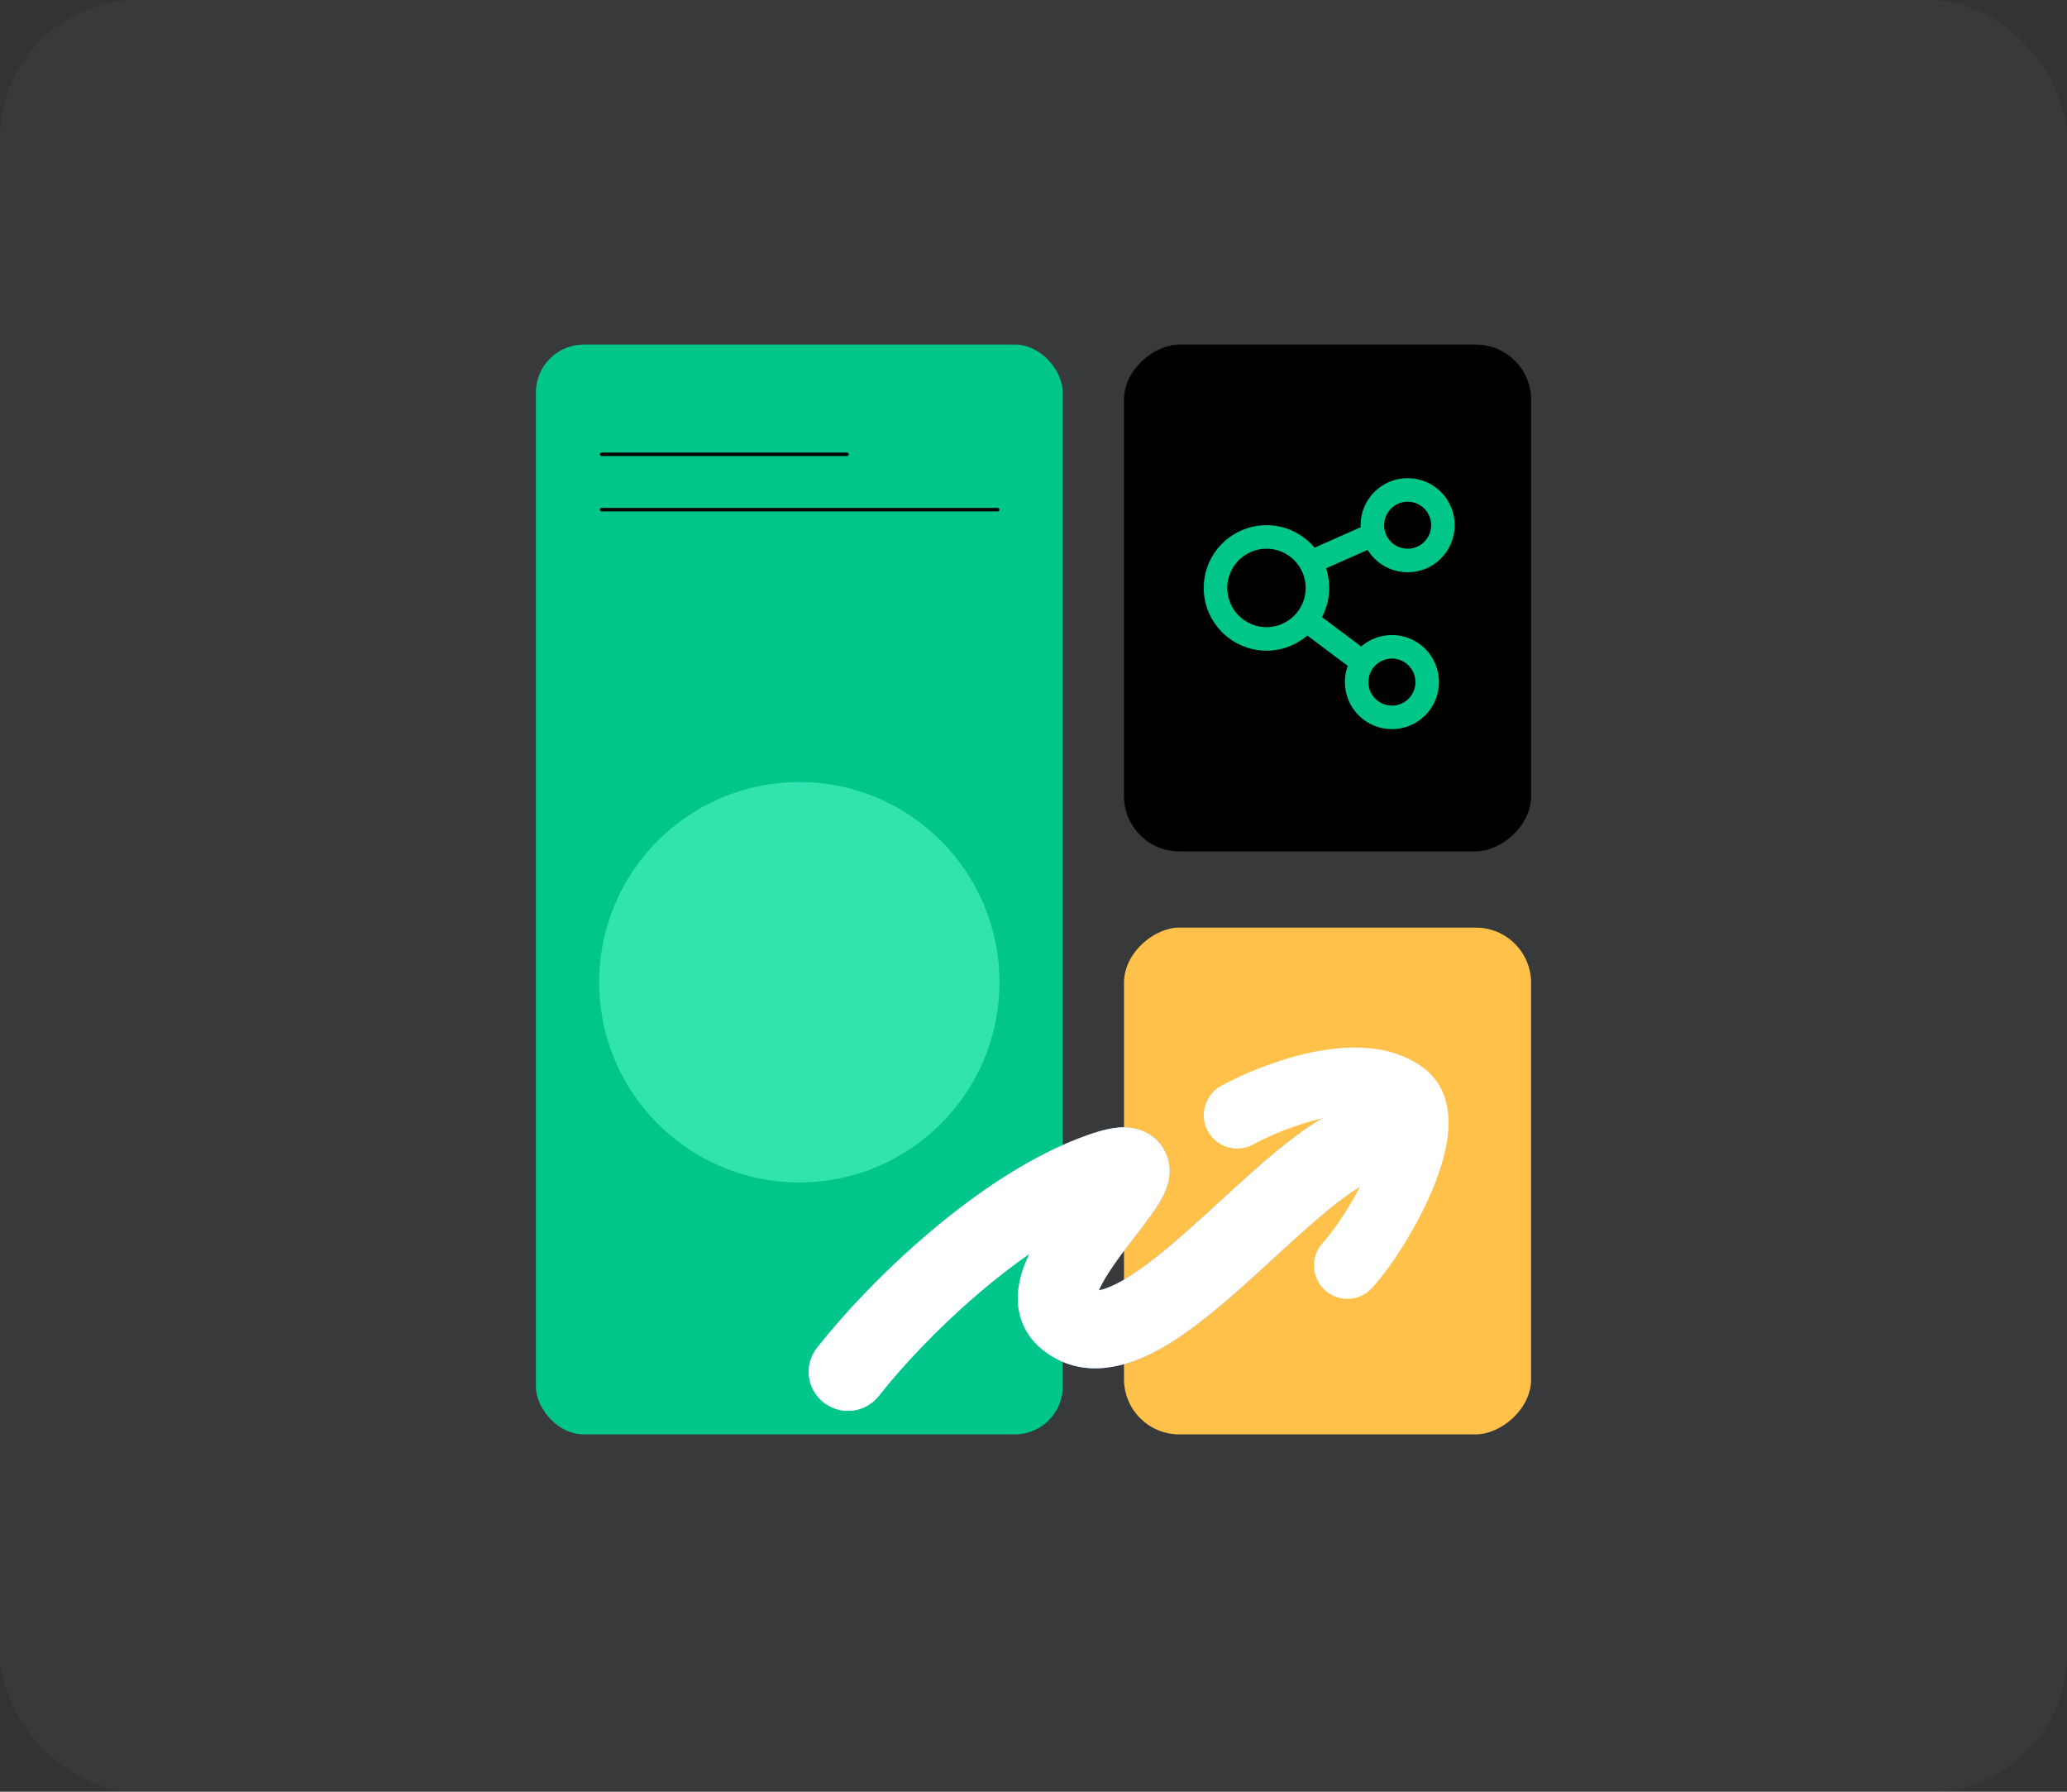 <svg width="270" height="234" viewBox="0 0 270 234" fill="none" xmlns="http://www.w3.org/2000/svg">
<rect x="0" y="0" width="270" height="234" fill="#333333" stroke="none"/>
<g clip-path="url(#clip0_214_10941)">
<rect width="270" height="234" rx="18" fill="#688490" fill-opacity="0.09"/>
<rect x="70" y="45" width="68.82" height="142.333" rx="6.256" fill="#00C68A"/>
<rect x="200" y="45" width="66.189" height="53.182" rx="7.226" transform="rotate(90 200 45)" fill="black"/>
<rect x="200" y="121.144" width="66.189" height="53.182" rx="7.226" transform="rotate(90 200 121.144)" fill="#FFC149"/>
<rect x="78.353" y="59.105" width="32.517" height="0.452" rx="0.226" fill="black"/>
<rect x="78.353" y="66.332" width="52.202" height="0.452" rx="0.226" fill="black"/>
<circle cx="104.411" cy="128.283" r="26.144" fill="#31E3AD"/>
<g clip-path="url(#clip1_214_10941)">
<circle cx="183.872" cy="68.594" r="4.609" stroke="#00C68A" stroke-width="3.073"/>
<circle cx="165.431" cy="76.785" r="6.658" stroke="#00C68A" stroke-width="3.073"/>
<circle cx="181.818" cy="89.081" r="4.609" stroke="#00C68A" stroke-width="3.073"/>
<path d="M179.797 69.618L170.578 73.715" stroke="#00C68A" stroke-width="3.073"/>
<path d="M178.72 87.047L170.527 80.901" stroke="#00C68A" stroke-width="3.073"/>
</g>
<path fill-rule="evenodd" clip-rule="evenodd" d="M184.349 148.048C184.812 150.817 182.926 153.429 180.137 153.882C179.728 153.948 178.898 154.23 177.566 155.039C176.282 155.82 174.809 156.919 173.146 158.298C170.999 160.079 168.846 162.053 166.565 164.146C165.192 165.405 163.773 166.706 162.281 168.034C158.56 171.344 154.415 174.781 150.372 176.789C146.363 178.78 140.74 180.124 135.952 176.079C133.837 174.293 132.962 171.913 132.949 169.597C132.938 167.51 133.613 165.578 134.313 164.066C134.359 163.966 134.407 163.867 134.455 163.767C132.318 165.253 130.197 166.9 128.14 168.642C122.544 173.38 117.75 178.532 114.802 182.298C113.07 184.511 109.854 184.907 107.619 183.182C105.384 181.457 104.977 178.265 106.71 176.052C110.09 171.734 115.366 166.083 121.482 160.905C127.549 155.769 134.78 150.809 142.075 148.244C142.994 147.921 143.876 147.652 144.695 147.475C145.436 147.315 146.499 147.143 147.637 147.28C148.825 147.424 150.976 148.058 152.148 150.322C153.15 152.257 152.707 154.084 152.499 154.78C152.056 156.259 151.077 157.681 150.455 158.555C149.834 159.43 149.073 160.416 148.34 161.368C148.203 161.545 148.068 161.72 147.934 161.894C146.082 164.303 144.462 166.509 143.62 168.328C143.59 168.392 143.563 168.452 143.537 168.511C144.016 168.439 144.725 168.219 145.77 167.7C148.455 166.367 151.697 163.786 155.435 160.46C156.666 159.365 157.97 158.171 159.299 156.953C161.736 154.72 164.257 152.41 166.568 150.494C168.41 148.967 170.312 147.52 172.2 146.372C174.04 145.253 176.178 144.224 178.46 143.854C181.249 143.401 183.886 145.279 184.349 148.048ZM142.649 168.413C142.626 168.391 142.602 168.369 142.577 168.348C142.578 168.349 142.58 168.351 142.583 168.354C142.592 168.365 142.612 168.387 142.649 168.413ZM147.045 157.377C147.045 157.377 147.033 157.379 147.011 157.382C147.035 157.378 147.046 157.376 147.045 157.377Z" fill="url(#paint0_linear_214_10941)"/>
<path fill-rule="evenodd" clip-rule="evenodd" d="M184.349 148.048C184.812 150.817 182.926 153.429 180.137 153.882C179.728 153.948 178.898 154.23 177.566 155.039C176.282 155.82 174.809 156.919 173.146 158.298C170.999 160.079 168.846 162.053 166.565 164.146C165.192 165.405 163.773 166.706 162.281 168.034C158.56 171.344 154.415 174.781 150.372 176.789C146.363 178.78 140.74 180.124 135.952 176.079C133.837 174.293 132.962 171.913 132.949 169.597C132.938 167.51 133.613 165.578 134.313 164.066C134.359 163.966 134.407 163.867 134.455 163.767C132.318 165.253 130.197 166.9 128.14 168.642C122.544 173.38 117.75 178.532 114.802 182.298C113.07 184.511 109.854 184.907 107.619 183.182C105.384 181.457 104.977 178.265 106.71 176.052C110.09 171.734 115.366 166.083 121.482 160.905C127.549 155.769 134.78 150.809 142.075 148.244C142.994 147.921 143.876 147.652 144.695 147.475C145.436 147.315 146.499 147.143 147.637 147.28C148.825 147.424 150.976 148.058 152.148 150.322C153.15 152.257 152.707 154.084 152.499 154.78C152.056 156.259 151.077 157.681 150.455 158.555C149.834 159.43 149.073 160.416 148.34 161.368C148.203 161.545 148.068 161.72 147.934 161.894C146.082 164.303 144.462 166.509 143.62 168.328C143.59 168.392 143.563 168.452 143.537 168.511C144.016 168.439 144.725 168.219 145.77 167.7C148.455 166.367 151.697 163.786 155.435 160.46C156.666 159.365 157.97 158.171 159.299 156.953C161.736 154.72 164.257 152.41 166.568 150.494C168.41 148.967 170.312 147.52 172.2 146.372C174.04 145.253 176.178 144.224 178.46 143.854C181.249 143.401 183.886 145.279 184.349 148.048ZM142.649 168.413C142.626 168.391 142.602 168.369 142.577 168.348C142.578 168.349 142.58 168.351 142.583 168.354C142.592 168.365 142.612 168.387 142.649 168.413ZM147.045 157.377C147.045 157.377 147.033 157.379 147.011 157.382C147.035 157.378 147.046 157.376 147.045 157.377Z" fill="url(#paint1_linear_214_10941)"/>
<path fill-rule="evenodd" clip-rule="evenodd" d="M184.349 148.048C184.812 150.817 182.926 153.429 180.137 153.882C179.728 153.948 178.898 154.23 177.566 155.039C176.282 155.82 174.809 156.919 173.146 158.298C170.999 160.079 168.846 162.053 166.565 164.146C165.192 165.405 163.773 166.706 162.281 168.034C158.56 171.344 154.415 174.781 150.372 176.789C146.363 178.78 140.74 180.124 135.952 176.079C133.837 174.293 132.962 171.913 132.949 169.597C132.938 167.51 133.613 165.578 134.313 164.066C134.359 163.966 134.407 163.867 134.455 163.767C132.318 165.253 130.197 166.9 128.14 168.642C122.544 173.38 117.75 178.532 114.802 182.298C113.07 184.511 109.854 184.907 107.619 183.182C105.384 181.457 104.977 178.265 106.71 176.052C110.09 171.734 115.366 166.083 121.482 160.905C127.549 155.769 134.78 150.809 142.075 148.244C142.994 147.921 143.876 147.652 144.695 147.475C145.436 147.315 146.499 147.143 147.637 147.28C148.825 147.424 150.976 148.058 152.148 150.322C153.15 152.257 152.707 154.084 152.499 154.78C152.056 156.259 151.077 157.681 150.455 158.555C149.834 159.43 149.073 160.416 148.34 161.368C148.203 161.545 148.068 161.72 147.934 161.894C146.082 164.303 144.462 166.509 143.62 168.328C143.59 168.392 143.563 168.452 143.537 168.511C144.016 168.439 144.725 168.219 145.77 167.7C148.455 166.367 151.697 163.786 155.435 160.46C156.666 159.365 157.97 158.171 159.299 156.953C161.736 154.72 164.257 152.41 166.568 150.494C168.41 148.967 170.312 147.52 172.2 146.372C174.04 145.253 176.178 144.224 178.46 143.854C181.249 143.401 183.886 145.279 184.349 148.048ZM142.649 168.413C142.626 168.391 142.602 168.369 142.577 168.348C142.578 168.349 142.58 168.351 142.583 168.354C142.592 168.365 142.612 168.387 142.649 168.413ZM147.045 157.377C147.045 157.377 147.033 157.379 147.011 157.382C147.035 157.378 147.046 157.376 147.045 157.377Z" fill="white"/>
<path d="M161.604 145.64C166.402 143.022 177.743 138.661 183.414 143.023C188.066 146.601 180.36 160.471 175.998 165.269" stroke="white" stroke-width="8.724" stroke-linecap="round" stroke-linejoin="round"/>
</g>
<defs>
<linearGradient id="paint0_linear_214_10941" x1="165.931" y1="188.695" x2="154.621" y2="134.858" gradientUnits="userSpaceOnUse">
<stop stop-color="#5B89FF"/>
<stop offset="1" stop-color="#7ED4FF"/>
</linearGradient>
<linearGradient id="paint1_linear_214_10941" x1="104.604" y1="181.02" x2="133.537" y2="158.993" gradientUnits="userSpaceOnUse">
<stop stop-color="#7BFFFF"/>
<stop offset="1" stop-color="#7BFFFF" stop-opacity="0"/>
</linearGradient>
<clipPath id="clip0_214_10941">
<rect width="270" height="234" rx="18" fill="white"/>
</clipPath>
<clipPath id="clip1_214_10941">
<rect width="32.778" height="32.778" fill="white" transform="translate(157.242 62.448)"/>
</clipPath>
</defs>
</svg>
